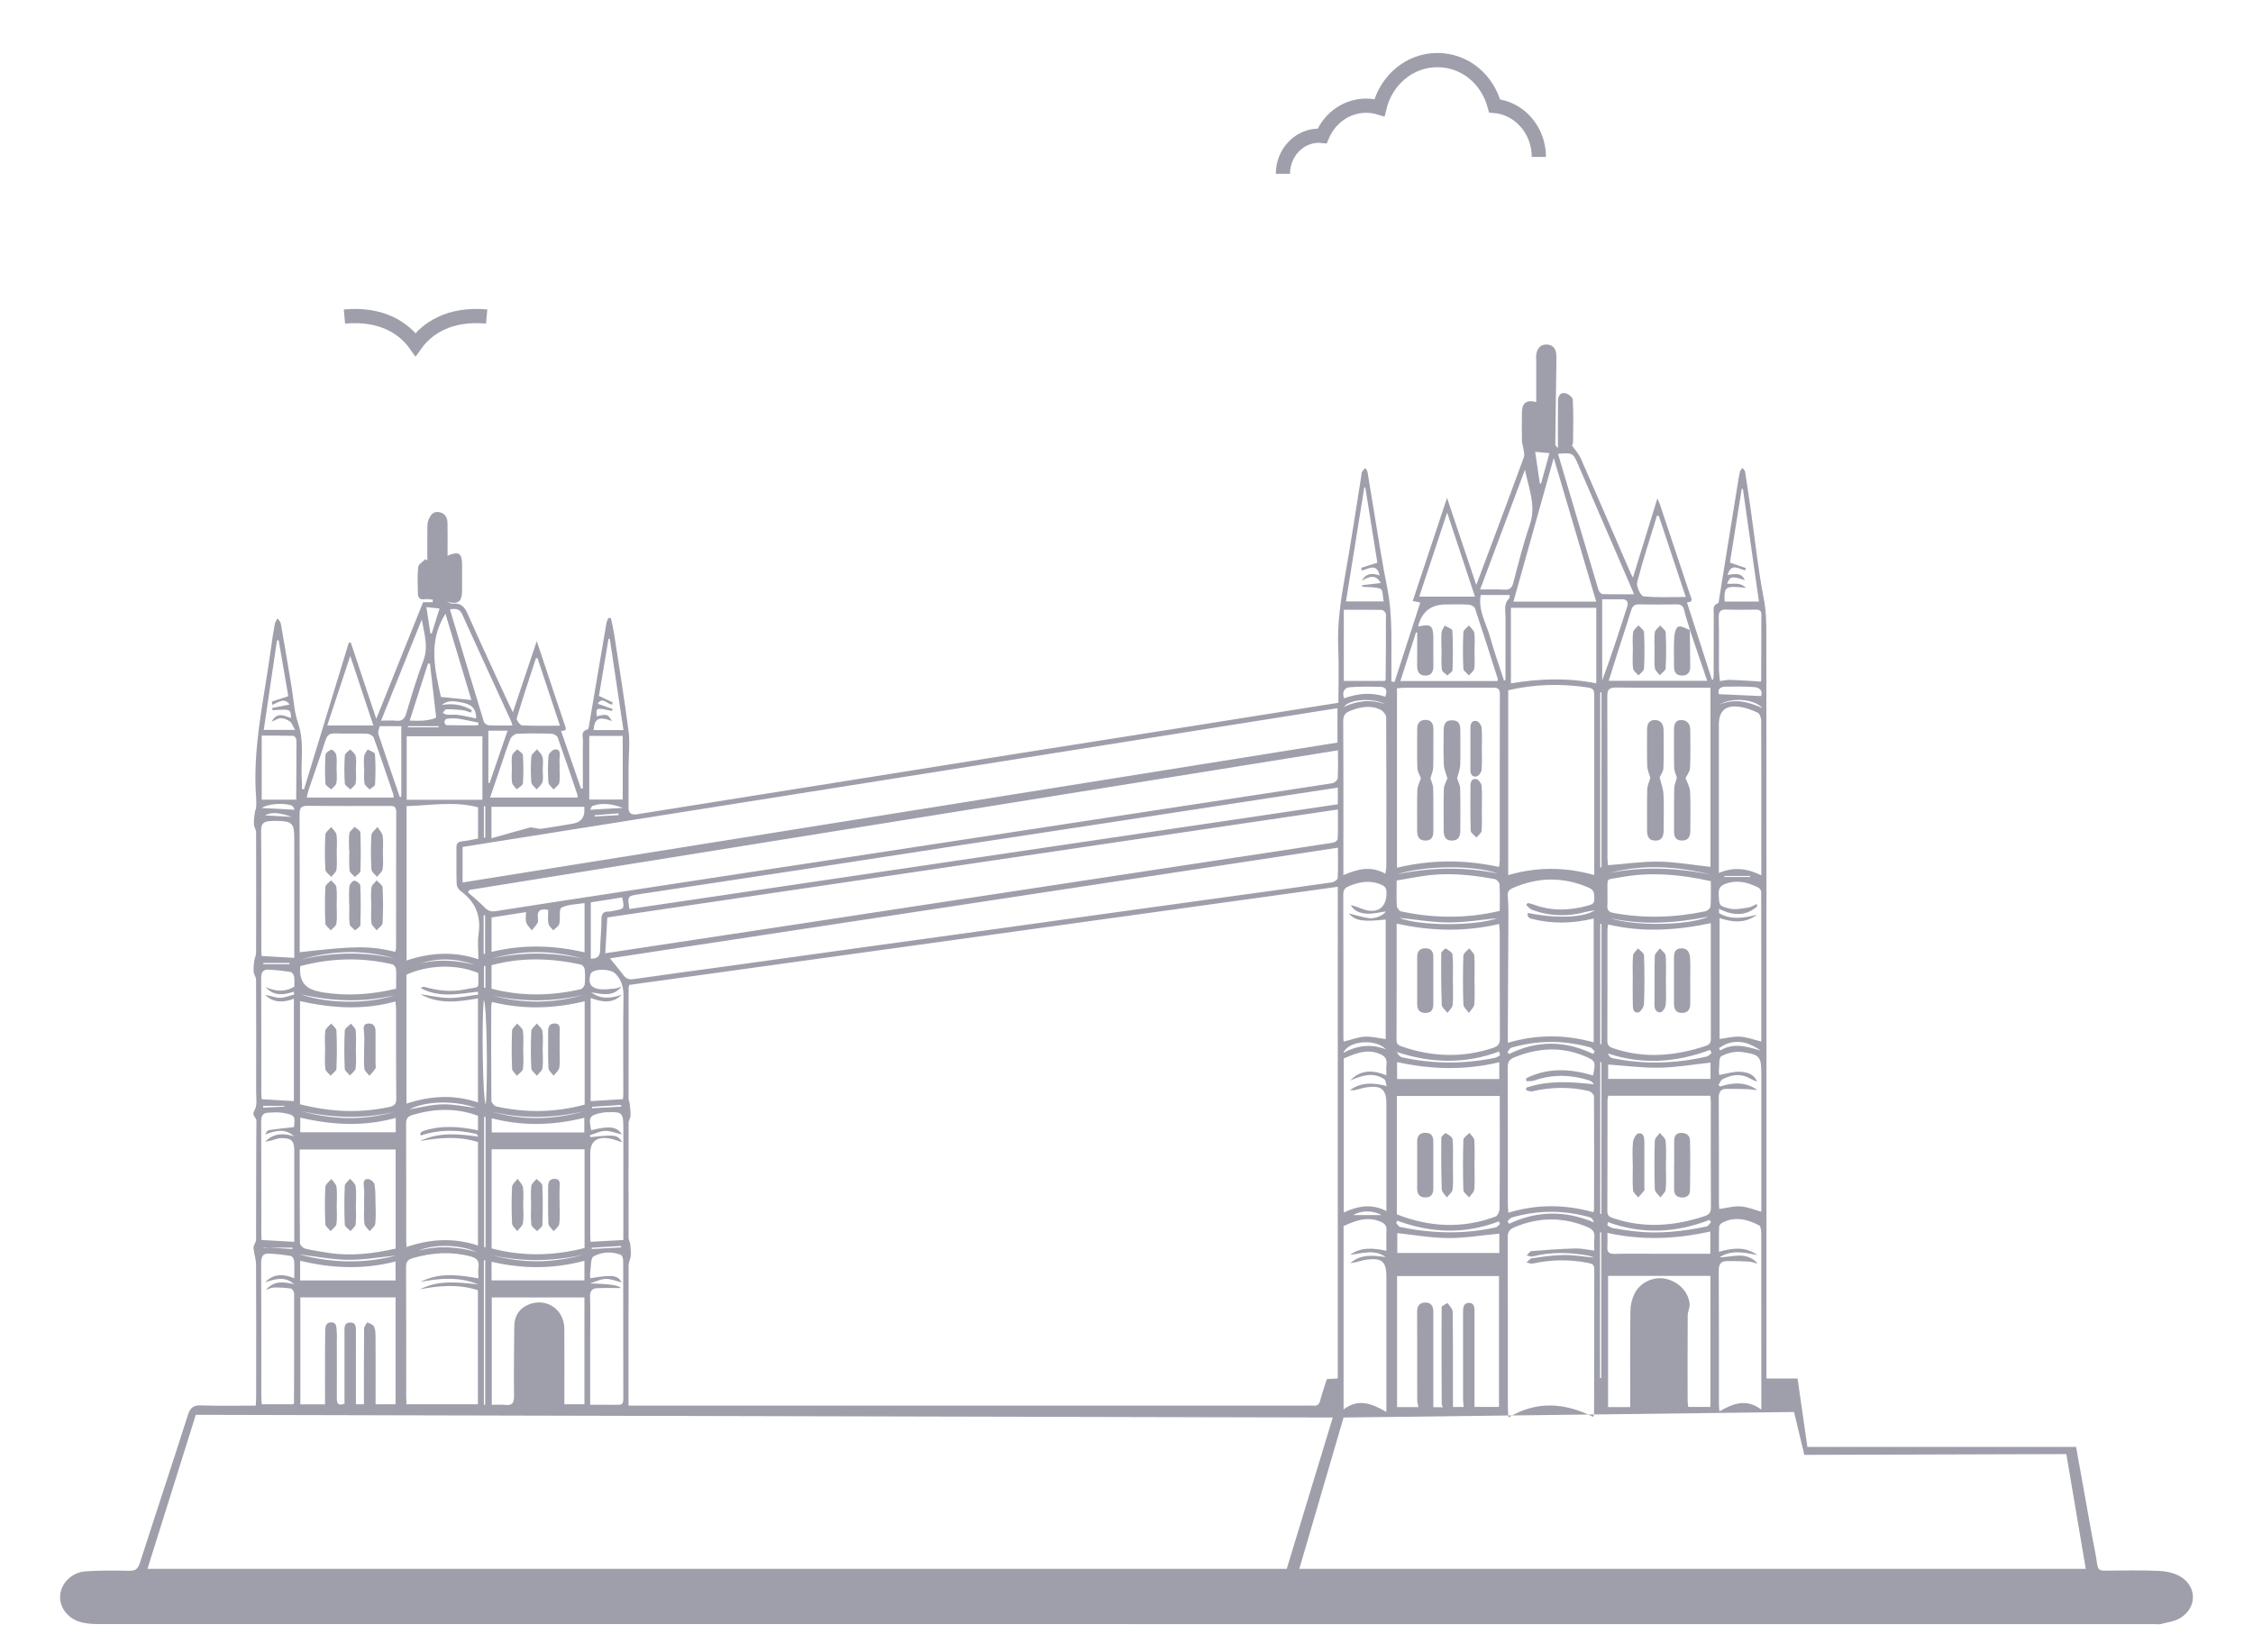<svg width="75" height="55" viewBox="0 0 75 55" fill="none" xmlns="http://www.w3.org/2000/svg">
<mask id="mask0_674_132" style="mask-type:alpha" maskUnits="userSpaceOnUse" x="0" y="0" width="75" height="55">
<rect width="75" height="55" fill="#D9D9D9"/>
</mask>
<g mask="url(#mask0_674_132)">
<path d="M72.577 52.475C72.371 52.354 72.103 52.3 71.86 52.289C71.261 52.264 70.661 52.278 70.062 52.282C69.914 52.283 69.837 52.25 69.814 52.08C69.769 51.737 69.692 51.398 69.63 51.058C69.459 50.103 69.289 49.149 69.111 48.164H60.166C60.056 47.392 59.95 46.65 59.839 45.886H58.804V45.509C58.804 37.385 58.805 29.261 58.8 21.137C58.8 20.737 58.795 20.343 58.716 19.937C58.525 18.96 58.422 17.967 58.282 16.98C58.221 16.553 58.16 16.128 58.092 15.702C58.085 15.656 58.034 15.618 58.004 15.576C57.974 15.618 57.928 15.657 57.919 15.704C57.88 15.885 57.854 16.069 57.823 16.253C57.628 17.467 57.432 18.683 57.235 19.898C57.225 19.964 57.219 20.072 57.185 20.084C56.999 20.148 57.05 20.297 57.049 20.422C57.046 21.099 57.048 21.776 57.047 22.453C57.047 22.509 57.035 22.566 57.028 22.622C57.014 22.622 57 22.621 56.986 22.619C56.711 21.771 56.438 20.922 56.157 20.051C56.398 20.039 56.296 19.904 56.26 19.797C55.928 18.797 55.594 17.796 55.259 16.797C55.24 16.74 55.212 16.686 55.171 16.594C54.894 17.492 54.631 18.342 54.359 19.227C54.322 19.157 54.301 19.122 54.285 19.085C53.731 17.808 53.181 16.529 52.62 15.253C52.557 15.109 52.44 14.988 52.327 14.826C52.329 14.826 52.365 14.776 52.365 14.724C52.37 14.251 52.38 13.777 52.357 13.303C52.353 13.225 52.206 13.11 52.108 13.089C51.94 13.052 51.866 13.191 51.864 13.34C51.858 13.864 51.862 14.388 51.862 14.911C51.844 14.89 51.773 14.842 51.775 14.794C51.781 13.924 51.797 13.053 51.809 12.184C51.811 12.057 51.813 11.93 51.807 11.803C51.797 11.607 51.689 11.479 51.497 11.468C51.286 11.456 51.176 11.593 51.142 11.79C51.13 11.864 51.14 11.942 51.14 12.018C51.139 12.471 51.14 12.924 51.14 13.384C50.822 13.297 50.668 13.411 50.663 13.717C50.658 14.039 50.659 14.36 50.664 14.681C50.666 14.763 50.7 14.844 50.71 14.926C50.722 15.023 50.758 15.131 50.729 15.215C50.393 16.142 50.046 17.065 49.701 17.989C49.523 18.468 49.342 18.945 49.144 19.471C48.813 18.489 48.502 17.561 48.17 16.572C47.776 17.755 47.404 18.874 47.028 20.006C47.122 20.026 47.193 20.04 47.28 20.058C46.99 20.95 46.706 21.826 46.422 22.703C46.387 22.696 46.353 22.689 46.318 22.681C46.318 22.585 46.319 22.488 46.318 22.392C46.307 21.445 46.369 20.496 46.177 19.554C46.008 18.729 45.886 17.894 45.745 17.063C45.669 16.613 45.6 16.162 45.523 15.712C45.515 15.664 45.474 15.621 45.449 15.575C45.412 15.621 45.364 15.662 45.339 15.713C45.318 15.757 45.322 15.812 45.313 15.863C45.134 16.971 44.97 18.082 44.772 19.187C44.629 19.982 44.512 20.773 44.549 21.586C44.575 22.176 44.554 22.769 44.554 23.393C42.935 23.651 41.338 23.906 39.742 24.159C37.778 24.47 35.813 24.778 33.85 25.088C32.069 25.371 30.289 25.656 28.509 25.94C26.953 26.187 25.398 26.436 23.843 26.684C22.969 26.823 22.096 26.961 21.223 27.102C21.044 27.13 20.922 27.098 20.923 26.88C20.926 26.424 20.923 25.968 20.925 25.512C20.926 25.123 20.974 24.729 20.925 24.347C20.785 23.258 20.607 22.176 20.441 21.09C20.414 20.916 20.372 20.745 20.336 20.572C20.308 20.572 20.281 20.571 20.252 20.571C20.231 20.625 20.2 20.677 20.189 20.733C20.002 21.828 19.817 22.925 19.629 24.022C19.614 24.113 19.604 24.269 19.561 24.279C19.317 24.343 19.412 24.528 19.407 24.665C19.396 25.054 19.403 25.444 19.403 25.833V26.244C19.383 26.246 19.362 26.248 19.341 26.25C19.122 25.618 18.903 24.984 18.676 24.325C18.893 24.344 18.835 24.234 18.797 24.12C18.556 23.41 18.322 22.698 18.084 21.987C18.02 21.794 17.956 21.602 17.868 21.34C17.591 22.163 17.34 22.914 17.073 23.711C17.002 23.563 16.952 23.467 16.907 23.367C16.456 22.386 15.997 21.408 15.562 20.42C15.458 20.184 15.334 20.07 15.078 20.095C15.01 20.102 14.938 20.052 14.868 20.028C15.247 20.13 15.38 20.045 15.382 19.656C15.382 19.369 15.383 19.08 15.382 18.793C15.38 18.413 15.273 18.342 14.899 18.497V18.213C14.899 17.942 14.904 17.67 14.896 17.4C14.89 17.224 14.812 17.087 14.626 17.048C14.424 17.006 14.332 17.145 14.267 17.298C14.232 17.379 14.228 17.477 14.227 17.569C14.223 17.931 14.225 18.294 14.225 18.656C14.203 18.641 14.179 18.626 14.157 18.611C14.075 18.699 13.931 18.78 13.921 18.877C13.889 19.169 13.906 19.468 13.912 19.765C13.915 19.912 13.995 19.97 14.147 19.946C14.232 19.933 14.322 19.954 14.409 19.961C14.407 19.989 14.404 20.017 14.402 20.046H14.084C13.563 21.343 13.055 22.609 12.526 23.927C12.229 23.04 11.954 22.216 11.678 21.392C11.656 21.392 11.633 21.393 11.611 21.393C11.114 23.021 10.617 24.649 10.12 26.277C10.097 26.271 10.072 26.265 10.049 26.259C10.049 26.175 10.055 26.091 10.048 26.007C10 25.364 10.145 24.714 9.922 24.071C9.791 23.694 9.775 23.277 9.708 22.877C9.588 22.169 9.473 21.461 9.348 20.753C9.337 20.692 9.274 20.64 9.235 20.583C9.205 20.645 9.16 20.703 9.149 20.768C9.098 21.05 9.052 21.334 9.015 21.618C8.794 23.265 8.396 24.895 8.528 26.575C8.535 26.676 8.533 26.777 8.525 26.878C8.521 26.933 8.491 26.987 8.484 27.043C8.468 27.172 8.446 27.303 8.452 27.432C8.455 27.523 8.524 27.611 8.525 27.702C8.529 29.039 8.529 30.376 8.525 31.713C8.525 31.807 8.473 31.9 8.461 31.995C8.446 32.113 8.433 32.233 8.445 32.35C8.453 32.439 8.524 32.523 8.524 32.61C8.53 33.845 8.53 35.081 8.526 36.317C8.526 36.535 8.572 36.794 8.472 36.957C8.359 37.142 8.537 37.185 8.536 37.306C8.523 38.626 8.53 39.946 8.524 41.266C8.523 41.356 8.435 41.447 8.44 41.535C8.452 41.723 8.523 41.911 8.524 42.099C8.531 43.564 8.528 45.027 8.527 46.492C8.527 46.581 8.52 46.672 8.514 46.788C7.894 46.788 7.297 46.804 6.7 46.781C6.444 46.771 6.335 46.851 6.257 47.095C5.731 48.741 5.185 50.381 4.656 52.025C4.593 52.222 4.509 52.29 4.304 52.286C3.815 52.277 3.324 52.271 2.836 52.306C2.379 52.341 2.021 52.719 2.001 53.12C1.98 53.534 2.286 53.908 2.749 54.011C2.911 54.047 3.083 54.06 3.251 54.06C26.077 54.062 48.904 54.062 71.73 54.062C71.798 54.062 71.869 54.077 71.933 54.059C72.149 54.001 72.388 53.973 72.576 53.86C73.139 53.522 73.143 52.807 72.577 52.475ZM57.215 42.313C57.213 42.106 57.264 41.982 57.478 41.978C57.726 41.974 57.974 41.98 58.221 41.994C58.309 41.998 58.395 42.036 58.505 42.065C58.386 41.898 58.172 41.792 57.886 41.794C57.67 41.797 57.453 41.85 57.236 41.855C57.64 41.593 58.069 41.694 58.5 41.776C58.106 41.49 57.684 41.537 57.222 41.668C57.222 41.373 57.217 41.099 57.229 40.825C57.231 40.778 57.298 40.717 57.35 40.692C57.77 40.482 58.173 40.59 58.559 40.788C58.613 40.816 58.63 40.959 58.63 41.048C58.634 42.697 58.633 44.347 58.633 45.996V46.922C58.135 46.543 57.697 46.717 57.237 46.98C57.231 46.885 57.221 46.807 57.221 46.728C57.219 45.257 57.225 43.785 57.215 42.313ZM57.944 40.157C57.715 40.143 57.481 40.21 57.233 40.243C57.229 40.185 57.221 40.113 57.221 40.039C57.219 38.88 57.225 37.721 57.215 36.562C57.213 36.364 57.266 36.248 57.468 36.245C57.724 36.241 57.98 36.247 58.236 36.258C58.321 36.262 58.405 36.294 58.495 36.279C58.109 36.008 57.693 36.024 57.262 36.167C57.244 36.15 57.226 36.133 57.207 36.116C57.25 36.052 57.278 35.959 57.339 35.927C57.636 35.772 57.943 35.72 58.255 35.9C58.325 35.94 58.402 35.967 58.491 36.008C58.421 35.815 58.248 35.689 57.922 35.675C57.696 35.666 57.466 35.742 57.232 35.782C57.228 35.737 57.215 35.678 57.221 35.621C57.24 35.46 57.214 35.205 57.298 35.16C57.495 35.055 57.753 34.987 57.971 35.017C58.601 35.104 58.633 35.167 58.633 35.797V40.334C58.391 40.268 58.17 40.172 57.944 40.157ZM57.463 29.411C57.847 29.278 58.194 29.377 58.534 29.543C58.58 29.565 58.628 29.641 58.628 29.691C58.633 31.348 58.632 33.005 58.632 34.67C58.386 34.61 58.162 34.523 57.933 34.507C57.712 34.493 57.487 34.554 57.243 34.585V30.559C57.675 30.705 58.096 30.744 58.489 30.449C58.049 30.56 57.617 30.63 57.225 30.394C57.225 30.346 57.227 30.3 57.228 30.252C57.69 30.485 58.12 30.506 58.498 30.166C58.492 30.141 58.487 30.117 58.481 30.093C58.386 30.134 58.293 30.197 58.194 30.211C57.992 30.24 57.777 30.288 57.586 30.246C57.211 30.161 57.23 30.137 57.214 29.749C57.207 29.549 57.287 29.471 57.463 29.411ZM57.4 29.192V29.159H58.26C58.261 29.17 58.262 29.181 58.264 29.192H57.4ZM58.617 34.973C58.163 34.84 57.717 34.693 57.259 34.969C57.248 34.942 57.236 34.915 57.225 34.886C57.312 34.839 57.393 34.777 57.485 34.744C57.906 34.594 58.274 34.731 58.617 34.973ZM57.219 29.058V24.125C57.219 23.671 57.433 23.466 57.893 23.526C58.106 23.553 58.319 23.631 58.514 23.724C58.58 23.754 58.628 23.896 58.628 23.989C58.635 25.51 58.633 27.031 58.633 28.553V29.138C58.158 28.901 57.71 28.849 57.219 29.058ZM57.241 23.452C57.627 23.212 58.396 23.256 58.67 23.571C58.165 23.336 57.711 23.254 57.241 23.452ZM58.122 19.568C57.919 19.359 57.69 19.459 57.492 19.427C57.595 19.179 57.642 19.171 58.088 19.312C57.976 19.105 57.882 19.073 57.509 19.139C57.631 18.715 57.888 18.946 58.097 18.988C58.103 18.961 58.109 18.935 58.114 18.908C57.951 18.852 57.788 18.796 57.587 18.726C57.712 17.946 57.847 17.109 57.98 16.273C57.992 16.273 58.006 16.272 58.019 16.271C58.195 17.516 58.372 18.76 58.553 20.024H57.411C57.391 19.519 57.432 19.49 58.122 19.568ZM57.491 20.29C57.81 20.304 58.13 20.296 58.449 20.293C58.572 20.292 58.635 20.329 58.634 20.466C58.629 21.192 58.63 21.917 58.628 22.643C58.628 22.665 58.614 22.688 58.613 22.688C58.272 22.667 57.94 22.641 57.608 22.63C57.491 22.626 57.373 22.656 57.254 22.671C57.243 22.531 57.222 22.391 57.221 22.252C57.218 21.686 57.23 21.122 57.215 20.556C57.209 20.338 57.287 20.281 57.491 20.29ZM57.431 22.857C57.756 22.85 58.082 22.847 58.405 22.872C58.567 22.886 58.69 22.987 58.625 23.17C58.174 23.15 57.723 23.129 57.222 23.107C57.175 22.981 57.23 22.861 57.431 22.857ZM56.245 43.385C56.189 42.968 55.854 42.647 55.423 42.562C55.048 42.489 54.608 42.681 54.419 43.047C54.33 43.218 54.278 43.43 54.275 43.625C54.261 44.597 54.268 45.57 54.268 46.544V46.838H53.531V42.47H56.938V46.831H56.2C56.193 46.764 56.179 46.698 56.179 46.633C56.178 45.685 56.176 44.738 56.182 43.79C56.183 43.654 56.262 43.515 56.245 43.385ZM53.509 41.039C54.669 41.297 55.794 41.245 56.934 40.994V41.734H55.193C54.711 41.734 54.23 41.725 53.75 41.738C53.557 41.743 53.492 41.674 53.507 41.489C53.518 41.356 53.509 41.222 53.509 41.039ZM56.811 40.826C56.026 40.99 55.234 41.078 54.432 40.989C54.181 40.962 53.931 40.922 53.684 40.879C53.621 40.867 53.565 40.819 53.506 40.787C53.513 40.752 53.52 40.717 53.527 40.681C54.667 41.097 55.792 41.038 56.906 40.608C56.924 40.633 56.942 40.656 56.959 40.679C56.91 40.73 56.869 40.813 56.811 40.826ZM56.951 30.73V32.085C56.951 32.906 56.95 33.725 56.953 34.546C56.953 34.671 56.946 34.761 56.796 34.811C55.779 35.149 54.759 35.246 53.723 34.9C53.589 34.855 53.506 34.811 53.507 34.646C53.513 33.412 53.51 32.178 53.511 30.944C53.511 30.902 53.521 30.861 53.532 30.773C54.683 31.044 55.807 30.97 56.951 30.73ZM53.603 30.566C54.698 30.801 55.789 30.731 56.877 30.511C56.231 30.806 54.461 30.841 53.603 30.566ZM53.512 36.615C53.512 36.575 53.526 36.535 53.536 36.475H56.936C56.941 36.55 56.95 36.615 56.951 36.68C56.951 37.847 56.947 39.014 56.955 40.182C56.957 40.355 56.904 40.429 56.739 40.483C55.735 40.815 54.73 40.892 53.712 40.552C53.594 40.514 53.506 40.478 53.507 40.32C53.513 39.085 53.511 37.85 53.512 36.615ZM53.533 35.913V35.435C54.108 35.474 54.675 35.551 55.24 35.541C55.798 35.531 56.355 35.434 56.941 35.371V35.913H53.533ZM56.816 35.169C55.77 35.406 54.718 35.443 53.665 35.219C53.608 35.207 53.562 35.15 53.525 35.067C54.679 35.452 55.806 35.366 56.926 34.948C56.943 34.982 56.959 35.015 56.975 35.05C56.923 35.09 56.875 35.155 56.816 35.169ZM56.943 30.168C56.939 30.228 56.844 30.318 56.777 30.332C55.762 30.544 54.743 30.581 53.718 30.39C53.576 30.364 53.494 30.307 53.507 30.143C53.519 29.992 53.507 29.84 53.51 29.687C53.52 29.189 53.438 29.297 53.935 29.204C54.936 29.016 55.929 29.105 56.951 29.331C56.951 29.613 56.96 29.891 56.943 30.168ZM53.576 29.058C54.698 28.762 55.816 28.833 56.934 29.109C55.816 28.885 54.697 28.835 53.576 29.058ZM56.94 28.855C56.369 28.794 55.802 28.691 55.235 28.681C54.676 28.672 54.116 28.755 53.527 28.8C53.522 28.724 53.51 28.635 53.51 28.546C53.509 26.759 53.513 24.974 53.505 23.188C53.504 22.963 53.558 22.882 53.8 22.885C54.761 22.899 55.723 22.892 56.686 22.893H56.94V28.855ZM56.26 20.973L56.253 20.965C56.443 21.521 56.632 22.076 56.831 22.662H53.552C53.671 22.29 53.783 21.929 53.898 21.569C54.032 21.152 54.171 20.737 54.3 20.317C54.343 20.176 54.408 20.113 54.566 20.117C54.979 20.127 55.392 20.124 55.804 20.118C55.94 20.116 56.023 20.148 56.06 20.295C56.115 20.524 56.192 20.748 56.26 20.973ZM53.335 22.652V19.947C53.548 19.947 53.766 19.95 53.984 19.947C54.152 19.944 54.218 20.032 54.17 20.183C53.907 21.008 53.638 21.831 53.335 22.652ZM54.499 19.385C54.691 18.638 54.933 17.905 55.158 17.167C55.178 17.169 55.2 17.171 55.22 17.173C55.515 18.057 55.808 18.942 56.117 19.871C55.627 19.871 55.165 19.898 54.712 19.849C54.62 19.839 54.464 19.52 54.499 19.385ZM52.537 15.471C53.104 16.786 53.672 18.1 54.24 19.414C54.286 19.521 54.331 19.628 54.396 19.782C54.02 19.782 53.68 19.787 53.342 19.775C53.294 19.773 53.227 19.687 53.209 19.628C52.759 18.128 52.316 16.627 51.864 15.105C52.355 15.065 52.367 15.075 52.537 15.471ZM53.271 40.409V35.355H53.31V40.409H53.271ZM53.305 41.022V45.873C53.291 45.87 53.277 45.866 53.263 45.863V41.022H53.305ZM53.271 34.755V30.753C53.284 30.752 53.298 30.751 53.312 30.75V34.755H53.271ZM53.27 28.869V23.045H53.312V28.869H53.27ZM50.808 35.989C50.894 35.983 50.985 35.997 51.063 35.97C51.667 35.758 52.27 35.767 52.875 35.954C52.944 35.975 53.007 36.014 53.065 36.093C52.299 36.008 51.547 35.958 50.811 36.203C50.806 36.231 50.801 36.258 50.796 36.287C50.867 36.302 50.943 36.343 51.007 36.327C51.633 36.182 52.26 36.17 52.885 36.316C52.957 36.333 53.062 36.431 53.062 36.492C53.07 37.751 53.066 39.011 53.063 40.271C53.063 40.286 53.052 40.303 53.035 40.349C52.108 40.092 51.171 40.074 50.21 40.368C50.203 40.255 50.195 40.175 50.195 40.094C50.194 38.572 50.197 37.051 50.19 35.528C50.189 35.347 50.245 35.263 50.413 35.195C51.18 34.884 51.944 34.829 52.724 35.145C53.107 35.301 53.132 35.329 53.03 35.798C52.275 35.573 51.524 35.53 50.803 35.895C50.805 35.926 50.806 35.958 50.808 35.989ZM50.117 20.558C50.114 21.242 50.116 21.927 50.116 22.61C50.116 22.619 50.113 22.628 50.112 22.636C50.097 22.641 50.082 22.646 50.067 22.651C49.912 22.174 49.74 21.7 49.607 21.217C49.48 20.756 49.199 20.327 49.292 19.806H50.256C50.251 19.844 50.261 19.895 50.241 19.915C50.047 20.102 50.118 20.337 50.117 20.558ZM49.926 36.482V37.283C49.926 38.264 49.93 39.245 49.92 40.226C49.919 40.32 49.856 40.47 49.785 40.496C48.687 40.904 47.593 40.851 46.501 40.423V36.482H49.926ZM46.507 35.917V35.353C47.641 35.604 48.767 35.632 49.91 35.358V35.917H46.507ZM49.758 35.214C48.728 35.422 47.699 35.419 46.673 35.195C46.602 35.179 46.543 35.109 46.501 35.019C47.642 35.395 48.77 35.425 49.906 35.001C49.915 35.044 49.924 35.086 49.932 35.129C49.874 35.158 49.819 35.202 49.758 35.214ZM52.886 22.889C53.085 22.919 53.071 23.047 53.071 23.184V29.127C52.1 28.855 51.161 28.852 50.207 29.13V22.976C51.097 22.769 51.987 22.748 52.886 22.889ZM53.061 40.688C52.105 40.29 51.168 40.294 50.234 40.737C50.217 40.708 50.199 40.677 50.183 40.648C50.234 40.605 50.278 40.541 50.336 40.524C51.199 40.278 52.064 40.273 52.927 40.521C52.984 40.537 53.028 40.599 53.061 40.688ZM53.036 35.083C52.101 34.631 51.167 34.624 50.233 35.086C50.217 35.062 50.199 35.038 50.183 35.013C50.228 34.965 50.265 34.887 50.319 34.872C51.189 34.622 52.062 34.621 52.933 34.863C52.991 34.879 53.034 34.951 53.084 34.997C53.068 35.025 53.052 35.054 53.036 35.083ZM50.982 30.583C51.665 30.761 52.348 30.744 53.052 30.576V34.695C52.105 34.435 51.167 34.425 50.194 34.712V34.402C50.201 33.084 50.208 31.766 50.213 30.449C50.215 30.239 50.209 30.027 50.191 29.818C50.18 29.676 50.236 29.614 50.363 29.558C51.205 29.192 52.038 29.18 52.887 29.547C53.099 29.639 53.062 29.774 53.072 29.927C53.083 30.09 52.973 30.113 52.854 30.146C52.246 30.316 51.642 30.331 51.042 30.106C50.982 30.083 50.917 30.073 50.855 30.058C50.839 30.081 50.822 30.104 50.806 30.127C50.872 30.181 50.93 30.259 51.006 30.287C51.593 30.503 52.19 30.519 52.794 30.354C52.872 30.332 52.953 30.324 53.093 30.3C52.709 30.552 51.794 30.579 50.861 30.389C50.834 30.491 50.875 30.555 50.982 30.583ZM50.297 22.747V20.232H53.138V22.747C52.196 22.556 51.254 22.587 50.297 22.747ZM51.722 15.243C52.204 16.876 52.667 18.44 53.136 20.026H50.381C50.823 18.446 51.263 16.878 51.722 15.243ZM51.58 15.084C51.483 15.434 51.393 15.763 51.301 16.092C51.287 16.094 51.274 16.097 51.26 16.1C51.209 15.756 51.159 15.412 51.104 15.038C51.271 15.054 51.416 15.067 51.58 15.084ZM50.764 15.634C50.884 16.245 51.148 16.827 50.924 17.473C50.707 18.103 50.546 18.752 50.377 19.396C50.329 19.58 50.248 19.639 50.065 19.628C49.815 19.612 49.565 19.623 49.272 19.623C49.78 18.267 50.271 16.95 50.764 15.634ZM47.245 19.86C47.551 18.939 47.849 18.04 48.174 17.062C48.494 18.031 48.793 18.933 49.1 19.86H47.245ZM47.137 21.05C47.15 21.052 47.163 21.055 47.177 21.056C47.177 21.423 47.179 21.79 47.175 22.156C47.173 22.355 47.242 22.495 47.461 22.488C47.67 22.482 47.718 22.338 47.716 22.155C47.711 21.86 47.715 21.563 47.715 21.268C47.715 20.822 47.635 20.757 47.218 20.854C47.216 20.847 47.21 20.839 47.211 20.833C47.336 20.358 47.643 20.12 48.132 20.12C48.385 20.12 48.638 20.111 48.89 20.126C48.964 20.13 49.079 20.186 49.099 20.244C49.361 21.027 49.61 21.814 49.86 22.601C49.865 22.616 49.855 22.634 49.848 22.67H46.617C46.795 22.115 46.966 21.583 47.137 21.05ZM46.504 22.912C46.58 22.905 46.66 22.893 46.74 22.893C47.718 22.892 48.697 22.894 49.676 22.89C49.827 22.89 49.93 22.896 49.929 23.099C49.923 24.951 49.926 26.804 49.925 28.657C49.925 28.706 49.914 28.755 49.901 28.858C48.754 28.608 47.633 28.613 46.504 28.884V22.912ZM49.849 29.075C48.734 28.844 47.626 28.872 46.518 29.099C47.445 28.805 49.089 28.793 49.849 29.075ZM46.493 29.309C46.78 29.26 47.066 29.207 47.353 29.162C48.163 29.037 48.966 29.114 49.765 29.264C49.828 29.276 49.914 29.378 49.918 29.442C49.935 29.728 49.925 30.015 49.925 30.32C48.81 30.585 47.724 30.568 46.641 30.338C46.581 30.325 46.503 30.223 46.499 30.157C46.483 29.888 46.493 29.617 46.493 29.309ZM49.854 30.563C49.084 30.834 47.249 30.825 46.572 30.551C47.103 30.604 47.663 30.703 48.223 30.706C48.772 30.708 49.322 30.613 49.854 30.563ZM46.493 30.744C47.634 30.995 48.754 31.026 49.903 30.757C49.912 30.861 49.925 30.941 49.925 31.019C49.927 32.202 49.923 33.386 49.93 34.569C49.931 34.752 49.873 34.824 49.696 34.883C48.68 35.219 47.676 35.181 46.672 34.837C46.556 34.798 46.489 34.761 46.489 34.617C46.495 33.342 46.493 32.065 46.493 30.744ZM46.514 40.632C47.637 41.05 48.764 41.09 49.893 40.656C49.907 40.684 49.92 40.712 49.933 40.74C49.886 40.78 49.846 40.844 49.793 40.855C48.733 41.093 47.674 41.061 46.615 40.844C46.562 40.833 46.522 40.757 46.476 40.71C46.489 40.684 46.502 40.658 46.514 40.632ZM48.892 43.369C48.721 43.372 48.702 43.528 48.703 43.673C48.704 44.646 48.703 45.618 48.704 46.591C48.704 46.666 48.717 46.742 48.726 46.833H48.367C48.367 45.774 48.371 44.718 48.359 43.663C48.358 43.566 48.248 43.468 48.189 43.372C48.12 43.419 47.991 43.466 47.991 43.514C47.982 44.587 47.988 45.662 47.993 46.736C47.993 46.766 48.014 46.797 48.03 46.841H47.714C47.714 45.779 47.713 44.725 47.714 43.67C47.715 43.48 47.643 43.353 47.44 43.358C47.252 43.361 47.175 43.478 47.175 43.659C47.175 44.64 47.175 45.621 47.178 46.602C47.178 46.677 47.202 46.751 47.216 46.837H46.507V42.477H49.9V46.832H49.085V45.565C49.085 44.938 49.084 44.312 49.085 43.687C49.085 43.538 49.089 43.365 48.892 43.369H48.892ZM46.514 41.708V41.047C47.068 41.105 47.632 41.206 48.197 41.211C48.757 41.215 49.317 41.119 49.911 41.064V41.708H46.514ZM46.151 35.796C45.697 35.607 45.293 35.605 44.95 35.965C45.326 35.807 45.703 35.669 46.084 35.925C46.128 35.955 46.13 36.046 46.166 36.152C45.71 36.035 45.311 36.019 44.937 36.287C44.992 36.287 45.05 36.296 45.105 36.286C45.236 36.258 45.364 36.212 45.497 36.192C45.988 36.122 46.151 36.262 46.151 36.742V40.31C45.644 40.055 45.192 40.147 44.732 40.361V35.23C45.105 35.081 45.463 34.907 45.892 35.067C46.093 35.143 46.182 35.236 46.154 35.448C46.141 35.546 46.151 35.648 46.151 35.796ZM46.151 41.634C45.717 41.544 45.312 41.502 44.942 41.769C45.342 41.727 45.749 41.567 46.128 41.845C45.713 41.788 45.3 41.735 44.947 42.05C45.008 42.039 45.067 42.028 45.127 42.015C45.259 41.986 45.387 41.942 45.52 41.926C45.999 41.868 46.151 42.005 46.151 42.477V47.001C45.673 46.721 45.221 46.538 44.726 46.916V40.811C45.132 40.628 45.521 40.479 45.956 40.666C46.092 40.725 46.16 40.789 46.154 40.942C46.144 41.16 46.151 41.379 46.151 41.634ZM44.72 35.046C44.885 34.63 45.813 34.57 46.135 34.93C45.657 34.742 45.194 34.791 44.72 35.046ZM45.041 40.445C45.34 40.28 45.698 40.289 45.989 40.445H45.041ZM45.359 30.259C45.23 30.211 45.103 30.157 44.964 30.128C45.081 30.334 45.29 30.402 45.495 30.413C45.703 30.426 45.915 30.367 46.129 30.339C46.073 30.464 45.763 30.597 45.563 30.563C45.353 30.528 45.148 30.467 44.898 30.406C45.125 30.656 45.371 30.69 46.128 30.608V34.589C45.885 34.557 45.653 34.494 45.426 34.508C45.197 34.523 44.972 34.612 44.729 34.672C44.726 34.627 44.72 34.581 44.72 34.534C44.72 32.953 44.723 31.37 44.716 29.789C44.715 29.628 44.762 29.556 44.91 29.495C45.258 29.353 45.599 29.289 45.963 29.439C46.088 29.491 46.15 29.546 46.155 29.691C46.17 30.21 45.856 30.44 45.359 30.259ZM45.416 16.223C45.427 16.224 45.439 16.225 45.45 16.226C45.586 17.073 45.722 17.921 45.851 18.731C45.65 18.795 45.484 18.848 45.319 18.9C45.319 18.931 45.322 18.96 45.323 18.99C45.537 18.96 45.822 18.707 45.928 19.156C45.675 19.068 45.475 19.077 45.336 19.33C45.571 19.193 45.794 19.099 45.966 19.407C45.744 19.433 45.541 19.457 45.339 19.481C45.342 19.497 45.346 19.514 45.349 19.531C45.556 19.548 45.775 19.531 45.962 19.602C46.034 19.63 46.028 19.86 46.062 20.02H44.806C45.011 18.747 45.213 17.486 45.416 16.223ZM44.734 20.298C45.166 20.298 45.584 20.293 46.002 20.304C46.05 20.305 46.135 20.393 46.136 20.442C46.14 21.168 46.133 21.894 46.127 22.621C46.127 22.635 46.11 22.648 46.097 22.666H44.734V20.298ZM44.937 22.875C45.275 22.85 45.616 22.854 45.957 22.863C46.151 22.868 46.189 22.993 46.113 23.192C45.654 23.035 45.195 23.079 44.74 23.247C44.673 23.031 44.749 22.89 44.937 22.875ZM46.124 23.446C45.649 23.267 45.191 23.321 44.737 23.529C44.919 23.267 45.726 23.22 46.124 23.446ZM44.966 23.653C45.302 23.529 45.635 23.462 45.966 23.63C46.049 23.672 46.143 23.795 46.144 23.881C46.154 25.537 46.152 27.195 46.15 28.851C46.15 28.915 46.132 28.978 46.116 29.082C45.626 28.807 45.186 28.932 44.72 29.13V28.858C44.72 27.243 44.725 25.628 44.714 24.013C44.713 23.806 44.782 23.723 44.966 23.653ZM44.531 25.911C44.527 25.969 44.425 26.059 44.358 26.07C42.786 26.315 41.212 26.551 39.638 26.792C38.023 27.038 36.408 27.286 34.793 27.533C33.311 27.76 31.829 27.985 30.347 28.212C28.732 28.457 27.118 28.704 25.502 28.95C23.895 29.196 22.288 29.441 20.682 29.686C19.292 29.898 17.901 30.109 16.512 30.328C16.353 30.354 16.246 30.325 16.133 30.207C15.959 30.026 15.763 29.868 15.575 29.701C15.595 29.674 15.615 29.648 15.634 29.621C25.259 28.075 34.883 26.528 44.539 24.976C44.539 25.307 44.549 25.61 44.531 25.911ZM20.926 42.107C20.927 42.008 20.989 41.909 20.997 41.808C21.006 41.684 20.997 41.556 20.983 41.431C20.975 41.354 20.926 41.278 20.926 41.201C20.922 39.924 20.922 38.646 20.926 37.367C20.926 37.292 20.988 37.218 20.99 37.142C20.994 37.008 20.977 36.873 20.962 36.739C20.956 36.682 20.925 36.627 20.925 36.57C20.923 35.343 20.925 34.116 20.926 32.889C20.926 32.865 20.935 32.84 20.946 32.785C28.796 31.698 36.654 30.61 44.533 29.518V45.885C44.422 45.891 44.306 45.898 44.17 45.906C44.097 46.136 44.013 46.372 43.949 46.613C43.916 46.741 43.861 46.805 43.725 46.789C43.666 46.782 43.606 46.788 43.548 46.788H20.923V46.474C20.923 45.018 20.921 43.563 20.926 42.107ZM44.53 29.229C44.527 29.281 44.413 29.361 44.341 29.371C43.341 29.517 42.338 29.65 41.337 29.788C39.935 29.981 38.533 30.175 37.131 30.369C35.729 30.563 34.327 30.76 32.926 30.954C31.515 31.15 30.105 31.343 28.695 31.538C27.293 31.732 25.891 31.929 24.49 32.123C23.354 32.279 22.219 32.429 21.085 32.593C20.925 32.616 20.834 32.571 20.745 32.45C20.615 32.274 20.472 32.108 20.305 31.9C28.4 30.669 36.45 29.446 44.538 28.217C44.538 28.575 44.548 28.903 44.53 29.229ZM19.642 43.173C19.636 42.992 19.698 42.889 19.865 42.88C20.137 42.866 20.41 42.876 20.662 42.876C20.627 42.787 20.285 42.735 19.637 42.722C19.812 42.668 19.985 42.577 20.161 42.571C20.334 42.564 20.512 42.644 20.694 42.687C20.564 42.447 20.391 42.424 19.648 42.549C19.648 42.48 19.638 42.412 19.648 42.346C19.677 42.163 19.657 41.878 19.76 41.821C20.029 41.672 20.358 41.65 20.664 41.769C20.708 41.786 20.745 41.891 20.745 41.955C20.749 43.493 20.748 45.031 20.749 46.569C20.749 46.685 20.73 46.765 20.587 46.763C20.285 46.757 19.983 46.761 19.646 46.761V44.592C19.646 44.118 19.657 43.645 19.642 43.173H19.642ZM19.697 41.533C20.022 41.513 20.348 41.493 20.672 41.473C20.673 41.49 20.674 41.507 20.676 41.523C20.351 41.542 20.025 41.559 19.7 41.576C19.699 41.562 19.698 41.548 19.697 41.533ZM19.658 41.336C19.655 41.272 19.648 41.184 19.648 41.096C19.646 40.2 19.648 39.303 19.648 38.406C19.648 38.012 19.841 37.838 20.249 37.889C20.4 37.907 20.544 37.972 20.711 38.022C20.564 37.773 20.478 37.761 19.66 37.853C19.652 37.832 19.643 37.81 19.635 37.789C19.805 37.737 19.974 37.647 20.144 37.644C20.325 37.64 20.509 37.718 20.701 37.763C20.547 37.501 20.279 37.467 19.68 37.623C19.587 37.176 19.62 37.123 20.055 37.038C20.103 37.029 20.155 37.025 20.205 37.023C20.712 37.003 20.75 37.038 20.75 37.534V41.277C20.38 41.297 20.035 41.315 19.658 41.336ZM19.709 36.842C20.032 36.822 20.354 36.801 20.676 36.78C20.677 36.799 20.678 36.818 20.679 36.837C20.357 36.855 20.035 36.872 19.712 36.889C19.712 36.874 19.71 36.859 19.709 36.842ZM20.749 36.375C20.749 36.459 20.742 36.541 20.739 36.587C20.355 36.611 20.014 36.632 19.662 36.654V33.219C20.032 33.355 20.39 33.424 20.7 33.108C20.351 33.237 20.011 33.273 19.681 33.034C20.04 33.086 20.407 33.199 20.689 32.84C20.618 32.862 20.549 32.899 20.477 32.905C20.29 32.919 20.095 32.953 19.916 32.919C19.653 32.868 19.584 32.716 19.65 32.46C19.656 32.437 19.662 32.409 19.676 32.392C19.814 32.229 20.325 32.252 20.477 32.402C20.697 32.62 20.76 32.868 20.755 33.176C20.738 34.242 20.749 35.309 20.749 36.375ZM44.538 26.945C44.538 27.293 44.544 27.61 44.53 27.927C44.528 27.972 44.435 28.041 44.376 28.05C43.128 28.244 41.879 28.431 40.63 28.62C39.016 28.865 37.401 29.11 35.786 29.356C34.17 29.601 32.556 29.847 30.941 30.093C29.318 30.34 27.695 30.588 26.072 30.835C24.465 31.079 22.858 31.321 21.251 31.564C20.896 31.618 20.54 31.672 20.149 31.731C20.172 31.321 20.194 30.945 20.217 30.539C28.31 29.343 36.403 28.148 44.538 26.945ZM21.268 29.767C23.099 29.487 24.931 29.214 26.763 28.935C28.352 28.693 29.942 28.445 31.531 28.201C33.371 27.92 35.211 27.642 37.05 27.361C38.756 27.101 40.462 26.838 42.168 26.577C42.95 26.458 43.732 26.339 44.535 26.217V26.772C36.674 27.934 28.813 29.096 20.952 30.259C20.884 29.834 20.883 29.826 21.268 29.767ZM20.452 30.312C20.394 30.322 20.336 30.343 20.279 30.341C20.084 30.335 20.02 30.416 20.021 30.616C20.024 30.954 19.981 31.291 19.977 31.629C19.975 31.839 19.877 31.913 19.667 31.912V30.037C20.007 29.983 20.361 29.927 20.713 29.872C20.792 30.246 20.787 30.254 20.452 30.312ZM18.785 44.218C18.777 43.581 18.182 43.185 17.599 43.424C17.286 43.552 17.126 43.801 17.121 44.135C17.11 44.911 17.103 45.688 17.111 46.464C17.113 46.688 17.062 46.795 16.819 46.765C16.678 46.748 16.535 46.762 16.371 46.762V43.188H19.455V46.744H18.787V46.474C18.787 45.722 18.791 44.97 18.785 44.218ZM16.364 42.62V42C17.396 42.243 18.419 42.245 19.455 41.968V42.62H16.364ZM16.405 41.787C17.411 42.011 18.415 41.989 19.418 41.765C18.417 42.045 17.413 42.06 16.405 41.787ZM16.365 41.556V38.256H19.459V41.542C18.427 41.806 17.405 41.828 16.365 41.556ZM19.451 37.207V37.697H16.369V37.224C17.394 37.491 18.413 37.466 19.451 37.207ZM16.37 37.004C17.397 37.258 18.423 37.222 19.449 36.992C18.423 37.272 17.396 37.306 16.37 37.004ZM16.524 36.831C16.456 36.816 16.359 36.707 16.358 36.641C16.348 35.585 16.351 34.529 16.353 33.472C16.353 33.441 16.366 33.41 16.38 33.353C17.409 33.608 18.433 33.58 19.463 33.329V36.769C18.477 37.036 17.501 37.047 16.524 36.831ZM16.405 33.14C17.409 33.361 18.414 33.348 19.419 33.119C18.418 33.402 17.415 33.418 16.405 33.14ZM19.327 32.929C18.345 33.152 17.36 33.17 16.362 32.91V32.129C17.361 31.859 18.352 31.891 19.343 32.109C19.393 32.121 19.459 32.206 19.464 32.261C19.48 32.428 19.482 32.6 19.464 32.768C19.457 32.828 19.384 32.916 19.327 32.929ZM17.518 30.706C17.55 30.803 17.639 30.882 17.703 30.968C17.769 30.885 17.845 30.808 17.898 30.716C17.923 30.67 17.91 30.599 17.904 30.541C17.879 30.306 17.992 30.237 18.25 30.288C18.25 30.436 18.23 30.595 18.257 30.747C18.27 30.827 18.361 30.894 18.417 30.967C18.487 30.897 18.598 30.837 18.617 30.755C18.662 30.573 18.599 30.262 18.69 30.213C18.907 30.099 19.189 30.106 19.459 30.061V31.701C18.414 31.456 17.396 31.436 16.364 31.685V30.54C16.733 30.483 17.102 30.425 17.511 30.361C17.511 30.494 17.486 30.61 17.518 30.706ZM19.407 31.913C18.402 31.692 17.404 31.68 16.404 31.899C17.408 31.615 18.412 31.634 19.407 31.913ZM16.116 41.514V37.178C16.131 37.179 16.148 37.179 16.163 37.179V41.513C16.148 41.514 16.131 41.514 16.116 41.514ZM16.151 41.952V46.762C16.136 46.763 16.122 46.763 16.108 46.763V41.952H16.151ZM16.107 33.283C16.201 33.421 16.246 35.874 16.17 36.763C16.074 36.654 16.026 34.015 16.107 33.283ZM16.148 31.749H16.1V30.469C16.115 30.469 16.131 30.469 16.148 30.468V31.749ZM16.159 32.156V32.88H16.111V32.155C16.127 32.155 16.143 32.156 16.159 32.156ZM15.925 42.552C15.257 42.432 14.614 42.353 13.996 42.672C14.642 42.545 15.283 42.492 15.917 42.752C15.261 42.688 14.606 42.595 13.979 42.918C14.62 42.792 15.259 42.739 15.909 42.946V46.744H13.532C13.528 46.647 13.522 46.572 13.522 46.498C13.522 45.06 13.525 43.623 13.517 42.184C13.516 41.997 13.575 41.926 13.754 41.875C14.383 41.696 15.006 41.652 15.647 41.818C15.873 41.876 15.96 41.964 15.928 42.191C15.912 42.296 15.925 42.407 15.925 42.552ZM15.909 32.384C15.912 32.399 15.922 32.415 15.922 32.431C15.923 32.97 15.991 32.827 15.491 32.932C15.031 33.03 14.575 32.98 14.127 32.851C14.091 32.842 14.052 32.851 14.007 32.889C14.3 33.052 14.622 33.107 14.945 33.104C15.266 33.102 15.586 33.044 15.908 33.01C15.912 33.043 15.917 33.074 15.921 33.107C15.598 33.148 15.275 33.221 14.952 33.219C14.632 33.217 14.313 33.138 13.994 33.094C14.608 33.436 15.251 33.352 15.911 33.232V36.698C15.11 36.422 14.324 36.478 13.531 36.736V32.443C14.266 32.112 15.2 32.088 15.909 32.384ZM13.988 32.075C14.605 31.864 15.216 31.91 15.813 32.117C15.202 31.968 14.599 31.913 13.988 32.075ZM15.845 36.879C15.497 36.838 15.115 36.752 14.735 36.759C14.354 36.767 13.975 36.869 13.641 36.922C14.173 36.646 15.15 36.623 15.845 36.879ZM13.751 37.107C14.475 36.897 15.191 36.874 15.912 37.142V37.626C15.289 37.493 14.68 37.449 14.08 37.652C14.046 37.664 14.018 37.696 13.988 37.718C13.993 37.745 13.999 37.772 14.004 37.799C14.616 37.593 15.23 37.601 15.845 37.743C15.873 37.75 15.895 37.779 15.92 37.835C15.261 37.745 14.607 37.675 13.979 37.984C14.622 37.867 15.261 37.811 15.911 38.016V41.46C15.113 41.193 14.327 41.238 13.533 41.508C13.528 41.398 13.522 41.324 13.522 41.25C13.522 39.972 13.525 38.696 13.518 37.418C13.517 37.234 13.568 37.16 13.751 37.107ZM15.861 41.674C15.225 41.5 14.586 41.448 13.943 41.631C14.411 41.404 15.324 41.425 15.861 41.674ZM15.932 31.089C15.893 31.352 15.925 31.626 15.925 31.93C15.115 31.659 14.33 31.707 13.535 31.971V26.833C14.327 26.811 15.116 26.662 15.914 26.872V27.912C15.734 27.945 15.563 27.988 15.389 28.004C15.252 28.018 15.193 28.071 15.194 28.209C15.197 28.614 15.189 29.02 15.201 29.425C15.203 29.503 15.261 29.606 15.326 29.653C15.821 30.01 16.021 30.477 15.932 31.089ZM14.599 24.172C14.599 24.185 14.6 24.198 14.6 24.21H13.585C13.583 24.198 13.582 24.185 13.581 24.172H14.599ZM13.638 23.988C13.855 23.31 14.052 22.699 14.248 22.087C14.269 22.089 14.291 22.09 14.313 22.091C14.372 22.607 14.431 23.123 14.49 23.639C14.5 23.728 14.532 23.885 14.505 23.895C14.381 23.948 14.241 23.971 14.104 23.985C13.966 23.998 13.826 23.988 13.638 23.988ZM16.059 24.508V26.622H13.539V24.508H16.059ZM15.259 23.798C15.136 23.779 15.008 23.799 14.883 23.79C14.834 23.787 14.787 23.752 14.739 23.732C14.778 23.689 14.816 23.611 14.856 23.61C15.036 23.607 15.219 23.618 15.398 23.639C15.493 23.65 15.584 23.692 15.678 23.72C15.688 23.692 15.697 23.666 15.707 23.638C15.401 23.458 15.068 23.405 14.705 23.466C14.917 23.289 15.14 23.342 15.367 23.383C15.658 23.436 15.861 23.562 15.849 23.916C15.659 23.876 15.461 23.827 15.259 23.798ZM15.922 24.052C15.922 24.082 15.921 24.113 15.92 24.143C15.567 24.143 15.215 24.146 14.863 24.138C14.837 24.138 14.792 24.066 14.793 24.028C14.794 23.992 14.84 23.931 14.871 23.927C14.987 23.912 15.107 23.903 15.222 23.919C15.457 23.954 15.689 24.007 15.922 24.052ZM20.369 24.001C20.237 23.77 20.208 23.761 19.865 23.843C19.836 23.551 19.843 23.548 20.372 23.666C20.38 23.644 20.389 23.622 20.397 23.601C20.236 23.544 20.075 23.488 19.899 23.426C20.047 23.172 20.217 23.445 20.373 23.452C20.382 23.428 20.39 23.405 20.399 23.381C20.259 23.315 20.119 23.249 19.938 23.165C20.039 22.568 20.147 21.916 20.256 21.265L20.299 21.259C20.449 22.265 20.599 23.271 20.754 24.301H19.759C19.789 23.911 19.941 23.838 20.369 24.001ZM19.648 26.955C19.671 26.916 19.687 26.837 19.727 26.824C20.068 26.704 20.403 26.771 20.738 26.891C20.386 26.912 20.034 26.933 19.648 26.955ZM20.593 27.134C20.328 27.148 20.064 27.163 19.799 27.178C19.799 27.163 19.797 27.149 19.797 27.135C20.061 27.115 20.325 27.094 20.59 27.074C20.591 27.094 20.592 27.115 20.593 27.134ZM19.616 24.497H20.73V26.613H19.616V24.497ZM44.523 23.573V24.718C34.828 26.269 25.121 27.821 15.399 29.375V28.192C25.102 26.654 34.802 25.115 44.523 23.573ZM16.108 27.883V26.835H16.154V27.883H16.108ZM16.257 26.056V24.323H16.896C16.693 24.915 16.494 25.492 16.296 26.069C16.282 26.064 16.27 26.061 16.257 26.056ZM19.448 26.855C19.489 27.178 19.363 27.366 19.07 27.416C18.722 27.476 18.374 27.536 18.025 27.587C17.948 27.598 17.865 27.57 17.785 27.559C17.737 27.553 17.686 27.533 17.643 27.544C17.228 27.657 16.815 27.775 16.36 27.902V26.855H19.448ZM17.202 23.907C17.402 23.236 17.626 22.571 17.842 21.904C17.861 21.908 17.878 21.911 17.896 21.915C18.14 22.649 18.384 23.384 18.64 24.156C18.198 24.156 17.788 24.167 17.379 24.145C17.312 24.141 17.184 23.967 17.202 23.907ZM17.219 24.425C17.598 24.408 17.978 24.411 18.357 24.423C18.429 24.425 18.541 24.485 18.564 24.545C18.791 25.18 19.006 25.82 19.223 26.458C19.23 26.48 19.223 26.506 19.223 26.548H16.314C16.442 26.171 16.563 25.823 16.682 25.473C16.784 25.178 16.874 24.878 16.992 24.591C17.024 24.515 17.138 24.428 17.218 24.425H17.219ZM15.384 20.445C15.919 21.627 16.464 22.805 17.004 23.985C17.024 24.028 17.035 24.076 17.059 24.149C16.779 24.149 16.519 24.155 16.262 24.143C16.206 24.14 16.122 24.076 16.107 24.023C15.727 22.783 15.355 21.542 14.977 20.283C15.175 20.253 15.301 20.262 15.384 20.445ZM14.829 20.431C15.115 21.386 15.402 22.341 15.691 23.302C15.35 23.267 15.034 23.235 14.677 23.198C14.48 22.302 14.241 21.352 14.829 20.431ZM14.632 20.256C14.539 20.553 14.456 20.819 14.372 21.086C14.357 21.085 14.342 21.085 14.327 21.084C14.285 20.803 14.242 20.52 14.195 20.208C14.351 20.226 14.472 20.239 14.632 20.256ZM14.041 20.621C14.127 21.117 14.268 21.531 14.095 21.986C13.875 22.56 13.702 23.153 13.525 23.743C13.469 23.928 13.389 24.012 13.191 23.991C13.043 23.974 12.89 23.988 12.686 23.988C13.14 22.86 13.578 21.771 14.041 20.621ZM12.638 24.173H13.358V26.523C13.341 26.526 13.325 26.529 13.309 26.531C13.07 25.833 12.827 25.137 12.597 24.436C12.573 24.36 12.623 24.261 12.638 24.173ZM9.996 37.689V37.202C11.054 37.452 12.109 37.508 13.174 37.211V37.689H9.996ZM13.171 38.263V41.562C12.431 41.727 11.692 41.822 10.94 41.704C10.676 41.663 10.412 41.625 10.155 41.562C10.085 41.546 9.985 41.442 9.984 41.378C9.973 40.347 9.977 39.316 9.977 38.263H13.171ZM10.034 36.987C11.067 37.216 12.103 37.257 13.14 37.009C12.101 37.304 11.066 37.273 10.034 36.987ZM12.943 36.852C11.959 37.06 10.984 37.013 9.987 36.757V33.325C11.047 33.56 12.095 33.632 13.165 33.336C13.174 33.448 13.185 33.519 13.185 33.59C13.187 34.581 13.181 35.571 13.192 36.56C13.194 36.755 13.127 36.813 12.943 36.852ZM10.007 33.094C11.043 33.337 12.082 33.377 13.128 33.13C12.232 33.428 10.88 33.412 10.007 33.094ZM11.66 21.833C11.928 22.641 12.177 23.387 12.429 24.149H10.893C11.146 23.386 11.392 22.641 11.66 21.833ZM10.28 26.275C10.464 25.732 10.658 25.193 10.834 24.649C10.889 24.479 10.966 24.405 11.153 24.413C11.507 24.428 11.861 24.409 12.215 24.423C12.293 24.426 12.416 24.488 12.439 24.552C12.667 25.178 12.877 25.809 13.092 26.438C13.101 26.468 13.099 26.501 13.104 26.55H10.211C10.238 26.443 10.253 26.357 10.28 26.275ZM10.252 26.822C11.145 26.834 12.039 26.828 12.932 26.827C13.074 26.826 13.192 26.817 13.191 27.029C13.184 28.534 13.187 30.038 13.185 31.542C13.185 31.588 13.168 31.635 13.16 31.683C12.299 31.481 11.839 31.483 9.976 31.696V31.447C9.976 30.002 9.981 28.557 9.972 27.113C9.97 26.892 10.025 26.819 10.252 26.822ZM13.134 31.901C12.091 31.669 11.054 31.696 10.021 31.938C11.053 31.638 12.09 31.602 13.134 31.901ZM9.996 32.159C11.021 31.888 12.038 31.859 13.058 32.099C13.11 32.112 13.173 32.192 13.18 32.246C13.198 32.388 13.187 32.533 13.187 32.676V32.911C12.36 33.108 11.547 33.164 10.725 33.03C10.683 33.024 10.643 33.009 10.601 33.001C10.148 32.918 9.947 32.637 9.996 32.159ZM11.574 41.936C12.089 41.943 12.607 41.849 13.19 41.794C12.088 42.072 11.048 42.044 9.954 41.755C10.531 41.824 11.052 41.93 11.574 41.936ZM12.5 44.467C12.499 44.359 12.495 44.239 12.447 44.15C12.412 44.084 12.302 44.057 12.225 44.014C12.189 44.084 12.12 44.154 12.12 44.224C12.112 45.059 12.115 45.895 12.115 46.744H11.848V46.11C11.848 45.526 11.848 44.942 11.849 44.359C11.849 44.205 11.872 44.018 11.654 44.023C11.435 44.028 11.468 44.223 11.468 44.371C11.468 45.065 11.468 45.758 11.468 46.452V46.723C11.258 46.807 11.212 46.714 11.213 46.544C11.216 45.91 11.214 45.275 11.213 44.64C11.213 44.548 11.221 44.453 11.211 44.362C11.194 44.22 11.235 44.011 11.015 44.018C10.807 44.025 10.827 44.235 10.825 44.374C10.815 45.06 10.821 45.744 10.82 46.43V46.745H9.998V43.187H13.169V46.744H12.503V46.37C12.503 45.735 12.505 45.1 12.501 44.467H12.5ZM9.991 42.622V41.966C11.052 42.224 12.101 42.265 13.168 41.991V42.622H9.991ZM9.22 21.317L9.277 21.311C9.387 21.947 9.496 22.583 9.597 23.176C9.387 23.244 9.218 23.298 9.05 23.353C9.055 23.39 9.06 23.428 9.067 23.465C9.267 23.371 9.476 23.209 9.642 23.452C9.446 23.491 9.253 23.529 9.058 23.568C9.065 23.593 9.07 23.617 9.075 23.641C9.673 23.599 9.681 23.602 9.687 23.903C9.464 23.827 9.226 23.68 9.041 24.025C9.167 23.973 9.261 23.902 9.353 23.904C9.456 23.907 9.572 23.956 9.654 24.02C9.724 24.075 9.755 24.181 9.823 24.297H8.78C8.928 23.295 9.074 22.306 9.22 21.317ZM8.712 24.487C9.066 24.487 9.416 24.483 9.767 24.493C9.803 24.494 9.867 24.584 9.868 24.633C9.871 25.294 9.865 25.955 9.86 26.617H9.873C9.866 26.627 9.861 26.633 9.859 26.637C9.86 26.637 9.86 26.635 9.86 26.633V26.617H8.712V24.487ZM9.791 42.748C9.45 42.665 9.118 42.622 8.855 42.933C8.944 42.907 9.032 42.859 9.121 42.858C9.309 42.854 9.499 42.865 9.683 42.892C9.728 42.9 9.791 42.998 9.791 43.055C9.795 44.273 9.791 45.489 9.787 46.706C9.786 46.713 9.777 46.719 9.756 46.744H8.713C8.708 46.657 8.699 46.568 8.699 46.48C8.698 45 8.703 43.521 8.693 42.041C8.692 41.826 8.754 41.714 8.967 41.727C9.207 41.742 9.448 41.767 9.685 41.808C9.73 41.815 9.786 41.912 9.791 41.971C9.805 42.148 9.796 42.325 9.796 42.551C9.438 42.4 9.11 42.388 8.832 42.68C9.16 42.579 9.484 42.467 9.791 42.748ZM8.777 41.529C8.777 41.529 8.779 41.521 8.78 41.518C8.842 41.522 8.902 41.525 8.964 41.529H9.734C9.735 41.545 9.735 41.56 9.736 41.576C9.479 41.561 9.221 41.545 8.964 41.529H8.777ZM9.791 37.825C9.44 37.712 9.111 37.716 8.826 38.002C8.883 37.992 8.94 37.986 8.995 37.973C9.116 37.943 9.237 37.887 9.358 37.885C9.71 37.88 9.796 37.975 9.796 38.32V41.337C9.423 41.315 9.083 41.297 8.709 41.276C8.706 41.227 8.699 41.147 8.699 41.066C8.698 39.822 8.702 38.578 8.694 37.334C8.693 37.145 8.745 37.044 8.936 37.038C9.087 37.033 9.241 37.016 9.389 37.04C9.821 37.114 9.827 37.13 9.786 37.518C9.497 37.55 9.224 37.577 8.952 37.617C8.903 37.624 8.863 37.687 8.831 37.761C9.165 37.639 9.486 37.545 9.791 37.825ZM8.935 32.276C9.183 32.289 9.431 32.316 9.677 32.355C9.724 32.362 9.781 32.452 9.791 32.511C9.809 32.616 9.796 32.729 9.796 32.843C9.467 33.041 9.156 32.992 8.841 32.859C9.111 33.161 9.437 33.127 9.779 33.009C9.784 33.041 9.789 33.072 9.793 33.104C9.633 33.143 9.473 33.217 9.314 33.215C9.154 33.212 8.996 33.136 8.831 33.123C9.108 33.385 9.431 33.378 9.783 33.245V36.652C9.436 36.632 9.092 36.612 8.712 36.59C8.709 36.555 8.699 36.476 8.699 36.397C8.698 35.12 8.702 33.844 8.694 32.569C8.693 32.383 8.74 32.266 8.935 32.276ZM8.766 32.096V32.053H9.635C9.633 32.067 9.632 32.082 9.631 32.096H8.766ZM9.47 36.81V36.835C9.234 36.846 8.997 36.858 8.761 36.869C8.761 36.849 8.76 36.829 8.759 36.81H9.47ZM8.713 26.896C8.896 26.756 9.478 26.708 9.724 26.822C9.763 26.84 9.781 26.907 9.808 26.953C9.407 26.932 9.059 26.914 8.713 26.896ZM9.709 27.191C9.414 27.175 9.094 27.157 8.824 27.142C9.036 27.008 9.359 27.067 9.709 27.191ZM8.968 27.333C9.044 27.328 9.12 27.323 9.196 27.324C9.729 27.332 9.796 27.4 9.796 27.921V31.884C9.43 31.863 9.084 31.843 8.707 31.822C8.705 31.776 8.699 31.694 8.699 31.613C8.698 30.293 8.705 28.973 8.692 27.653C8.69 27.43 8.771 27.347 8.968 27.333ZM4.909 52.222L6.518 47.095L44.367 47.185L42.834 52.222H4.909ZM43.253 52.222L44.726 47.185L50.209 47.117C50.201 46.986 50.195 46.911 50.195 46.835C50.194 44.957 50.197 43.079 50.19 41.2C50.189 41.013 50.241 40.924 50.419 40.849C51.224 40.511 52.019 40.504 52.827 40.837C53.011 40.913 53.099 41.001 53.074 41.205C53.058 41.336 53.071 41.469 53.071 41.628C52.833 41.599 52.634 41.552 52.436 41.557C51.951 41.571 51.465 41.606 50.981 41.645C50.925 41.65 50.874 41.739 50.82 41.788C50.887 41.801 50.96 41.838 51.02 41.823C51.646 41.663 52.272 41.687 52.9 41.8C52.938 41.807 52.972 41.826 53.063 41.861C52.686 41.826 52.369 41.77 52.053 41.775C51.702 41.78 51.35 41.834 51.001 41.883C50.933 41.892 50.875 41.974 50.813 42.023C50.884 42.036 50.96 42.073 51.025 42.059C51.644 41.925 52.261 41.916 52.883 42.042C53.017 42.07 53.072 42.111 53.072 42.249C53.068 43.856 53.067 45.464 53.065 47.072C53.065 47.075 53.065 47.079 53.063 47.083L59.722 47.001L60.064 48.428L68.786 48.402L69.433 52.222H43.253ZM50.335 47.116L52.869 47.085C52.042 46.713 51.2 46.645 50.335 47.116Z" fill="#9E9FAA"/>
<path d="M55.247 25.877C55.294 26.071 55.367 26.253 55.376 26.438C55.395 26.835 55.382 27.233 55.38 27.631C55.379 27.814 55.345 27.98 55.111 27.981C54.869 27.981 54.827 27.819 54.829 27.62C54.832 27.171 54.822 26.723 54.835 26.274C54.839 26.145 54.903 26.017 54.938 25.89C54.905 25.771 54.84 25.636 54.835 25.497C54.82 25.1 54.832 24.702 54.829 24.304C54.828 24.122 54.878 23.969 55.083 23.967C55.289 23.965 55.377 24.111 55.379 24.304C55.382 24.728 55.39 25.151 55.373 25.573C55.368 25.689 55.279 25.801 55.247 25.875V25.877Z" fill="#9E9FAA"/>
<path d="M55.822 25.886C55.792 25.783 55.734 25.669 55.731 25.555C55.72 25.133 55.729 24.711 55.726 24.288C55.725 24.116 55.77 23.969 55.963 23.968C56.162 23.967 56.266 24.095 56.267 24.296C56.268 24.719 56.28 25.141 56.26 25.563C56.254 25.69 56.152 25.811 56.109 25.901C56.159 26.037 56.253 26.188 56.261 26.344C56.283 26.773 56.267 27.205 56.269 27.636C56.269 27.826 56.225 27.977 55.997 27.979C55.766 27.982 55.725 27.83 55.727 27.639C55.73 27.174 55.723 26.709 55.733 26.245C55.735 26.13 55.789 26.016 55.822 25.886H55.822Z" fill="#9E9FAA"/>
<path d="M48.505 25.908C48.537 26.008 48.604 26.127 48.607 26.249C48.62 26.714 48.611 27.18 48.612 27.645C48.612 27.838 48.553 27.981 48.329 27.981C48.115 27.981 48.061 27.836 48.06 27.658C48.057 27.193 48.05 26.728 48.065 26.262C48.069 26.141 48.144 26.021 48.183 25.908C48.145 25.77 48.072 25.614 48.064 25.456C48.045 25.076 48.057 24.695 48.059 24.314C48.06 24.119 48.104 23.966 48.355 23.977C48.599 23.988 48.611 24.151 48.612 24.329C48.613 24.71 48.622 25.09 48.608 25.47C48.602 25.616 48.541 25.762 48.505 25.908Z" fill="#9E9FAA"/>
<path d="M47.301 25.907C47.258 25.792 47.187 25.683 47.182 25.572C47.168 25.141 47.179 24.711 47.176 24.28C47.175 24.089 47.25 23.963 47.451 23.963C47.656 23.963 47.718 24.096 47.716 24.285C47.712 24.707 47.721 25.13 47.71 25.552C47.707 25.666 47.651 25.78 47.616 25.905C47.643 25.999 47.706 26.118 47.709 26.239C47.721 26.711 47.712 27.185 47.715 27.658C47.716 27.842 47.667 27.98 47.453 27.98C47.229 27.98 47.174 27.837 47.175 27.643C47.178 27.195 47.166 26.747 47.182 26.3C47.188 26.163 47.263 26.029 47.301 25.907Z" fill="#9E9FAA"/>
<path d="M49.328 26.918C49.328 27.163 49.342 27.409 49.32 27.653C49.313 27.733 49.21 27.805 49.151 27.881C49.084 27.804 48.961 27.729 48.959 27.649C48.941 27.15 48.95 26.65 48.95 26.152C48.95 26.016 49.005 25.897 49.153 25.935C49.226 25.955 49.314 26.076 49.321 26.157C49.342 26.409 49.329 26.664 49.329 26.918H49.328Z" fill="#9E9FAA"/>
<path d="M49.328 24.924C49.328 25.159 49.342 25.397 49.32 25.631C49.312 25.71 49.223 25.828 49.152 25.845C49.01 25.878 48.948 25.772 48.949 25.63C48.951 25.158 48.951 24.687 48.949 24.215C48.949 24.071 49.016 23.969 49.155 24.002C49.226 24.019 49.313 24.138 49.321 24.218C49.343 24.451 49.329 24.688 49.329 24.925L49.328 24.924Z" fill="#9E9FAA"/>
<path d="M47.714 38.805C47.714 39.058 47.713 39.312 47.714 39.565C47.715 39.747 47.637 39.859 47.448 39.859C47.26 39.859 47.176 39.749 47.176 39.568C47.176 39.045 47.176 38.521 47.176 37.998C47.176 37.818 47.252 37.709 47.446 37.708C47.643 37.704 47.713 37.815 47.713 37.995C47.713 38.265 47.713 38.535 47.713 38.805H47.714Z" fill="#9E9FAA"/>
<path d="M48.366 38.807C48.366 39.069 48.383 39.331 48.356 39.59C48.346 39.685 48.232 39.769 48.165 39.859C48.105 39.77 47.998 39.684 47.995 39.593C47.975 39.022 47.973 38.449 47.98 37.877C47.98 37.82 48.114 37.709 48.131 37.719C48.219 37.77 48.347 37.847 48.355 37.924C48.381 38.216 48.365 38.513 48.365 38.807H48.366Z" fill="#9E9FAA"/>
<path d="M49.085 38.787C49.085 39.057 49.099 39.327 49.077 39.595C49.069 39.687 48.965 39.77 48.906 39.858C48.839 39.775 48.716 39.695 48.714 39.61C48.697 39.054 48.697 38.496 48.714 37.941C48.716 37.862 48.846 37.788 48.917 37.71C48.972 37.791 49.072 37.868 49.078 37.952C49.098 38.228 49.086 38.508 49.085 38.786V38.787Z" fill="#9E9FAA"/>
<path d="M55.732 38.763C55.732 38.501 55.732 38.239 55.732 37.977C55.732 37.819 55.792 37.714 55.965 37.711C56.136 37.708 56.255 37.799 56.258 37.961C56.27 38.519 56.268 39.078 56.258 39.635C56.255 39.795 56.135 39.87 55.977 39.861C55.818 39.852 55.73 39.763 55.729 39.6C55.727 39.32 55.729 39.042 55.729 38.763C55.73 38.763 55.731 38.763 55.732 38.763Z" fill="#9E9FAA"/>
<path d="M54.352 38.783C54.352 38.529 54.333 38.273 54.36 38.022C54.372 37.914 54.465 37.739 54.542 37.727C54.717 37.698 54.739 37.866 54.739 38.009C54.739 38.517 54.739 39.025 54.739 39.533C54.739 39.566 54.75 39.611 54.733 39.632C54.672 39.711 54.601 39.783 54.534 39.859C54.473 39.779 54.368 39.704 54.362 39.62C54.34 39.343 54.354 39.062 54.354 38.783C54.354 38.783 54.352 38.783 54.351 38.783H54.352Z" fill="#9E9FAA"/>
<path d="M55.457 38.811C55.457 39.072 55.472 39.336 55.449 39.594C55.441 39.687 55.336 39.771 55.276 39.859C55.21 39.769 55.09 39.681 55.087 39.588C55.069 39.05 55.07 38.51 55.086 37.97C55.089 37.882 55.194 37.798 55.253 37.71C55.321 37.799 55.438 37.883 55.448 37.978C55.474 38.253 55.457 38.533 55.457 38.811Z" fill="#9E9FAA"/>
<path d="M11.208 30.164C11.208 30.358 11.227 30.554 11.199 30.743C11.187 30.826 11.077 30.894 11.012 30.968C10.949 30.891 10.834 30.816 10.83 30.736C10.812 30.333 10.812 29.928 10.831 29.524C10.835 29.447 10.955 29.376 11.021 29.303C11.083 29.379 11.189 29.45 11.199 29.534C11.225 29.741 11.207 29.953 11.207 30.163L11.208 30.164Z" fill="#9E9FAA"/>
<path d="M12.357 30.122C12.357 29.929 12.339 29.733 12.365 29.543C12.377 29.458 12.477 29.384 12.537 29.304C12.607 29.384 12.732 29.46 12.736 29.542C12.757 29.936 12.756 30.332 12.736 30.726C12.731 30.809 12.606 30.887 12.536 30.966C12.476 30.886 12.377 30.811 12.366 30.725C12.341 30.527 12.358 30.323 12.358 30.121L12.357 30.122Z" fill="#9E9FAA"/>
<path d="M11.209 28.369C11.209 28.563 11.227 28.76 11.201 28.951C11.189 29.037 11.088 29.11 11.028 29.189C10.959 29.109 10.835 29.031 10.831 28.948C10.81 28.561 10.81 28.171 10.831 27.784C10.836 27.695 10.958 27.614 11.026 27.529C11.088 27.615 11.189 27.695 11.202 27.788C11.229 27.978 11.21 28.175 11.21 28.369C11.21 28.369 11.21 28.369 11.209 28.369Z" fill="#9E9FAA"/>
<path d="M12.746 28.375C12.746 28.561 12.767 28.75 12.737 28.93C12.721 29.025 12.616 29.104 12.551 29.189C12.486 29.106 12.369 29.026 12.364 28.939C12.343 28.56 12.341 28.179 12.364 27.801C12.37 27.706 12.493 27.618 12.563 27.527C12.624 27.624 12.721 27.716 12.738 27.819C12.766 28 12.746 28.189 12.746 28.375Z" fill="#9E9FAA"/>
<path d="M11.622 28.297C11.622 28.112 11.604 27.924 11.63 27.742C11.643 27.662 11.745 27.595 11.806 27.522C11.873 27.585 11.993 27.645 11.996 27.71C12.013 28.138 12.014 28.568 11.997 28.997C11.994 29.064 11.877 29.126 11.813 29.191C11.752 29.119 11.646 29.053 11.637 28.977C11.614 28.753 11.629 28.523 11.629 28.297C11.627 28.297 11.624 28.297 11.622 28.297Z" fill="#9E9FAA"/>
<path d="M11.623 30.105C11.623 29.903 11.609 29.699 11.632 29.499C11.64 29.428 11.742 29.311 11.795 29.315C11.869 29.32 11.993 29.417 11.995 29.478C12.012 29.916 12.011 30.354 11.996 30.792C11.994 30.853 11.882 30.91 11.821 30.969C11.757 30.901 11.648 30.837 11.64 30.762C11.615 30.546 11.63 30.325 11.63 30.105C11.629 30.105 11.626 30.105 11.623 30.105Z" fill="#9E9FAA"/>
<path d="M47.714 32.643C47.714 32.905 47.713 33.166 47.714 33.428C47.715 33.611 47.637 33.72 47.446 33.718C47.257 33.716 47.176 33.605 47.177 33.425C47.177 32.902 47.177 32.377 47.177 31.855C47.177 31.674 47.258 31.567 47.45 31.566C47.647 31.566 47.715 31.679 47.714 31.858C47.713 32.121 47.714 32.382 47.714 32.644V32.643Z" fill="#9E9FAA"/>
<path d="M48.366 32.644C48.366 32.913 48.381 33.184 48.358 33.451C48.349 33.543 48.246 33.627 48.185 33.714C48.12 33.626 47.999 33.539 47.995 33.448C47.973 32.876 47.971 32.304 47.978 31.732C47.978 31.675 48.116 31.564 48.133 31.573C48.22 31.627 48.346 31.704 48.353 31.784C48.38 32.069 48.364 32.356 48.364 32.642L48.366 32.644Z" fill="#9E9FAA"/>
<path d="M49.085 32.62C49.085 32.891 49.101 33.163 49.077 33.432C49.068 33.531 48.96 33.623 48.898 33.717C48.834 33.623 48.717 33.529 48.714 33.433C48.696 32.892 48.697 32.35 48.714 31.81C48.717 31.727 48.841 31.648 48.909 31.568C48.967 31.648 49.071 31.724 49.077 31.81C49.099 32.079 49.085 32.35 49.085 32.621V32.62Z" fill="#9E9FAA"/>
<path d="M56.267 32.684C56.267 32.921 56.267 33.157 56.267 33.394C56.267 33.577 56.208 33.713 55.999 33.717C55.789 33.721 55.725 33.594 55.725 33.405C55.727 32.898 55.727 32.391 55.725 31.884C55.725 31.715 55.76 31.575 55.964 31.567C56.172 31.559 56.249 31.706 56.26 31.873C56.277 32.142 56.265 32.413 56.265 32.684H56.266H56.267Z" fill="#9E9FAA"/>
<path d="M54.354 32.615C54.354 32.345 54.34 32.075 54.362 31.807C54.369 31.723 54.47 31.647 54.529 31.568C54.599 31.646 54.726 31.722 54.728 31.803C54.746 32.343 54.748 32.882 54.727 33.421C54.723 33.523 54.603 33.698 54.527 33.703C54.346 33.715 54.358 33.531 54.354 33.4C54.346 33.139 54.352 32.878 54.352 32.616C54.352 32.616 54.352 32.616 54.353 32.616L54.354 32.615Z" fill="#9E9FAA"/>
<path d="M55.457 32.67C55.457 32.931 55.472 33.194 55.449 33.453C55.441 33.543 55.341 33.692 55.274 33.697C55.14 33.708 55.073 33.599 55.075 33.442C55.084 32.903 55.071 32.362 55.086 31.824C55.089 31.737 55.196 31.652 55.256 31.567C55.323 31.648 55.44 31.724 55.447 31.811C55.471 32.095 55.456 32.383 55.456 32.67H55.457Z" fill="#9E9FAA"/>
<path d="M10.821 34.918C10.821 34.715 10.801 34.51 10.83 34.312C10.843 34.223 10.958 34.15 11.027 34.07C11.087 34.149 11.197 34.226 11.2 34.307C11.218 34.728 11.219 35.15 11.2 35.571C11.196 35.653 11.073 35.729 11.005 35.808C10.944 35.731 10.839 35.658 10.83 35.575C10.805 35.358 10.822 35.137 10.822 34.919L10.821 34.918Z" fill="#9E9FAA"/>
<path d="M12.121 34.941C12.121 34.739 12.139 34.535 12.115 34.336C12.096 34.186 12.098 34.077 12.271 34.069C12.442 34.062 12.501 34.179 12.501 34.334C12.501 34.688 12.501 35.042 12.501 35.396C12.501 35.455 12.521 35.527 12.496 35.569C12.443 35.657 12.364 35.729 12.296 35.807C12.238 35.729 12.14 35.656 12.13 35.572C12.106 35.363 12.122 35.151 12.122 34.941H12.12H12.121Z" fill="#9E9FAA"/>
<path d="M11.847 34.93C11.847 35.141 11.867 35.355 11.838 35.562C11.826 35.649 11.714 35.722 11.648 35.801C11.588 35.724 11.479 35.65 11.476 35.571C11.458 35.149 11.456 34.725 11.477 34.304C11.482 34.224 11.611 34.151 11.684 34.074C11.739 34.148 11.831 34.218 11.84 34.297C11.862 34.506 11.847 34.718 11.848 34.93H11.847Z" fill="#9E9FAA"/>
<path d="M11.209 40.112C11.209 40.323 11.228 40.536 11.2 40.743C11.188 40.829 11.073 40.901 11.005 40.981C10.945 40.903 10.833 40.827 10.83 40.747C10.812 40.335 10.809 39.921 10.83 39.51C10.835 39.418 10.96 39.331 11.03 39.243C11.089 39.331 11.19 39.414 11.202 39.508C11.229 39.706 11.21 39.911 11.21 40.113C11.21 40.113 11.21 40.113 11.209 40.113V40.112Z" fill="#9E9FAA"/>
<path d="M12.117 40.099C12.117 39.888 12.138 39.675 12.11 39.468C12.089 39.319 12.137 39.236 12.259 39.247C12.336 39.254 12.453 39.352 12.466 39.424C12.502 39.62 12.497 39.825 12.5 40.026C12.504 40.263 12.518 40.501 12.492 40.734C12.481 40.822 12.372 40.9 12.307 40.982C12.245 40.899 12.142 40.82 12.131 40.731C12.104 40.524 12.123 40.311 12.123 40.099C12.121 40.099 12.12 40.099 12.118 40.099H12.117Z" fill="#9E9FAA"/>
<path d="M11.847 40.12C11.847 40.33 11.864 40.543 11.839 40.75C11.829 40.833 11.728 40.904 11.669 40.98C11.602 40.908 11.481 40.838 11.477 40.763C11.459 40.334 11.459 39.903 11.477 39.474C11.481 39.392 11.593 39.316 11.654 39.237C11.719 39.32 11.827 39.398 11.839 39.488C11.868 39.695 11.848 39.908 11.848 40.119L11.847 40.12Z" fill="#9E9FAA"/>
<path d="M18.066 34.928C18.066 35.138 18.085 35.351 18.057 35.558C18.045 35.648 17.936 35.725 17.871 35.807C17.807 35.725 17.69 35.645 17.686 35.559C17.667 35.147 17.667 34.734 17.686 34.321C17.69 34.234 17.806 34.153 17.87 34.068C17.936 34.153 18.044 34.23 18.057 34.322C18.086 34.52 18.066 34.725 18.066 34.928Z" fill="#9E9FAA"/>
<path d="M17.418 34.946C17.418 35.157 17.437 35.371 17.408 35.578C17.396 35.663 17.277 35.732 17.207 35.809C17.15 35.73 17.049 35.653 17.046 35.572C17.03 35.15 17.03 34.728 17.046 34.307C17.049 34.226 17.157 34.149 17.215 34.07C17.282 34.151 17.396 34.226 17.408 34.315C17.436 34.523 17.417 34.736 17.417 34.947L17.418 34.946Z" fill="#9E9FAA"/>
<path d="M18.628 34.906C18.628 35.117 18.649 35.332 18.619 35.538C18.605 35.635 18.496 35.718 18.429 35.807C18.369 35.722 18.261 35.639 18.257 35.551C18.238 35.138 18.25 34.724 18.248 34.31C18.248 34.158 18.314 34.063 18.471 34.068C18.637 34.073 18.637 34.195 18.632 34.323C18.625 34.517 18.63 34.711 18.63 34.906H18.629H18.628Z" fill="#9E9FAA"/>
<path d="M17.679 40.11C17.679 39.9 17.662 39.687 17.687 39.48C17.698 39.394 17.8 39.321 17.86 39.242C17.927 39.315 18.05 39.385 18.054 39.461C18.073 39.898 18.072 40.337 18.055 40.775C18.052 40.846 17.941 40.912 17.879 40.981C17.813 40.91 17.7 40.844 17.689 40.766C17.663 40.55 17.68 40.329 17.68 40.109C17.68 40.109 17.68 40.109 17.679 40.109V40.11Z" fill="#9E9FAA"/>
<path d="M18.627 40.081C18.627 40.3 18.646 40.522 18.618 40.737C18.607 40.825 18.497 40.901 18.431 40.983C18.37 40.898 18.26 40.817 18.256 40.731C18.237 40.32 18.249 39.906 18.247 39.493C18.247 39.347 18.297 39.24 18.457 39.24C18.636 39.24 18.642 39.358 18.631 39.501C18.618 39.694 18.628 39.888 18.628 40.082H18.626L18.627 40.081Z" fill="#9E9FAA"/>
<path d="M17.418 40.132C17.418 40.326 17.439 40.524 17.409 40.713C17.393 40.809 17.285 40.892 17.218 40.98C17.159 40.895 17.05 40.813 17.046 40.726C17.028 40.322 17.026 39.915 17.046 39.511C17.051 39.417 17.167 39.328 17.23 39.237C17.292 39.333 17.393 39.422 17.409 39.524C17.437 39.722 17.417 39.929 17.417 40.131L17.418 40.132Z" fill="#9E9FAA"/>
<path d="M47.984 21.606C47.984 21.421 47.973 21.235 47.989 21.051C47.996 20.972 48.058 20.899 48.095 20.823C48.184 20.88 48.346 20.933 48.349 20.993C48.372 21.429 48.369 21.867 48.353 22.304C48.351 22.366 48.239 22.424 48.178 22.485C48.115 22.419 48.005 22.358 47.997 22.286C47.974 22.062 47.988 21.833 47.988 21.606C47.986 21.606 47.985 21.606 47.983 21.606H47.984Z" fill="#9E9FAA"/>
<path d="M49.085 21.648C49.085 21.851 49.102 22.055 49.076 22.253C49.065 22.336 48.961 22.406 48.9 22.483C48.835 22.408 48.717 22.335 48.714 22.257C48.695 21.854 48.695 21.449 48.714 21.046C48.718 20.967 48.834 20.893 48.898 20.817C48.96 20.9 49.064 20.978 49.077 21.068C49.105 21.257 49.085 21.454 49.085 21.647V21.648Z" fill="#9E9FAA"/>
<path d="M56.253 20.965C56.257 21.378 56.264 21.793 56.265 22.206C56.265 22.389 56.167 22.493 55.983 22.488C55.809 22.483 55.727 22.38 55.727 22.207C55.727 21.878 55.714 21.548 55.732 21.219C55.739 21.091 55.791 20.885 55.868 20.86C55.977 20.826 56.127 20.928 56.26 20.972L56.253 20.964V20.965Z" fill="#9E9FAA"/>
<path d="M54.356 21.651C54.356 21.449 54.337 21.245 54.364 21.046C54.375 20.963 54.479 20.893 54.541 20.817C54.606 20.892 54.724 20.964 54.728 21.042C54.748 21.445 54.748 21.851 54.728 22.254C54.724 22.333 54.609 22.406 54.544 22.482C54.481 22.407 54.375 22.338 54.364 22.256C54.337 22.058 54.355 21.852 54.355 21.65L54.356 21.651Z" fill="#9E9FAA"/>
<path d="M55.079 21.627C55.079 21.433 55.061 21.236 55.088 21.045C55.099 20.964 55.205 20.895 55.267 20.821C55.33 20.898 55.445 20.972 55.449 21.051C55.468 21.447 55.469 21.846 55.449 22.242C55.445 22.324 55.319 22.4 55.25 22.478C55.193 22.397 55.098 22.321 55.087 22.233C55.063 22.033 55.079 21.829 55.08 21.626L55.079 21.627Z" fill="#9E9FAA"/>
<path d="M18.066 25.629C18.066 25.764 18.092 25.905 18.058 26.031C18.033 26.123 17.931 26.195 17.864 26.277C17.803 26.2 17.695 26.126 17.688 26.044C17.666 25.759 17.664 25.47 17.688 25.185C17.695 25.099 17.811 25.021 17.877 24.941C17.94 25.026 18.037 25.105 18.059 25.2C18.091 25.336 18.067 25.485 18.067 25.629H18.066Z" fill="#9E9FAA"/>
<path d="M18.626 25.554C18.626 25.723 18.648 25.895 18.617 26.057C18.602 26.139 18.494 26.206 18.428 26.279C18.368 26.201 18.263 26.127 18.257 26.047C18.236 25.755 18.233 25.458 18.259 25.166C18.266 25.084 18.38 24.964 18.462 24.948C18.61 24.92 18.65 25.033 18.633 25.177C18.617 25.3 18.63 25.428 18.63 25.554C18.628 25.554 18.628 25.554 18.626 25.554Z" fill="#9E9FAA"/>
<path d="M17.04 25.577C17.04 25.434 17.02 25.286 17.048 25.149C17.064 25.072 17.16 25.01 17.219 24.942C17.285 25.007 17.402 25.069 17.407 25.139C17.427 25.449 17.429 25.763 17.407 26.072C17.402 26.144 17.274 26.208 17.203 26.275C17.148 26.201 17.06 26.134 17.047 26.055C17.022 25.899 17.04 25.736 17.04 25.577Z" fill="#9E9FAA"/>
<path d="M11.206 25.613C11.206 25.765 11.226 25.921 11.198 26.067C11.183 26.146 11.085 26.207 11.026 26.278C10.959 26.214 10.839 26.154 10.834 26.087C10.814 25.768 10.815 25.446 10.836 25.127C10.84 25.062 10.958 24.973 11.036 24.956C11.077 24.947 11.185 25.064 11.196 25.135C11.22 25.291 11.204 25.454 11.204 25.614C11.204 25.614 11.206 25.614 11.207 25.614L11.206 25.613Z" fill="#9E9FAA"/>
<path d="M12.118 25.569C12.118 25.433 12.104 25.297 12.123 25.165C12.134 25.088 12.199 25.018 12.239 24.946C12.323 24.997 12.477 25.043 12.481 25.099C12.506 25.434 12.504 25.772 12.486 26.108C12.483 26.168 12.368 26.223 12.304 26.279C12.244 26.212 12.145 26.148 12.133 26.072C12.107 25.908 12.125 25.737 12.125 25.569C12.123 25.569 12.121 25.569 12.118 25.569Z" fill="#9E9FAA"/>
<path d="M11.847 25.595C11.847 25.756 11.867 25.918 11.839 26.073C11.826 26.15 11.726 26.21 11.664 26.278C11.599 26.212 11.483 26.149 11.479 26.078C11.458 25.769 11.458 25.455 11.479 25.145C11.484 25.074 11.597 25.01 11.66 24.943C11.723 25.017 11.821 25.083 11.84 25.168C11.871 25.304 11.848 25.452 11.848 25.595H11.847Z" fill="#9E9FAA"/>
<path d="M50.209 47.117H50.335C50.294 47.138 50.254 47.161 50.214 47.185C50.212 47.161 50.21 47.139 50.209 47.117Z" fill="#9E9FAA"/>
<path d="M53.063 47.083C53.061 47.097 53.052 47.116 53.037 47.165C52.981 47.136 52.924 47.11 52.868 47.085L53.063 47.083Z" fill="#9E9FAA"/>
<path d="M42.707 5.787C42.707 5.086 43.244 4.517 43.904 4.517C43.941 4.517 43.977 4.519 44.015 4.523C44.271 3.913 44.84 3.518 45.484 3.518C45.633 3.518 45.778 3.541 45.92 3.584C46.142 2.664 46.926 2 47.845 2C48.763 2 49.513 2.63 49.754 3.525C50.579 3.597 51.227 4.332 51.227 5.224" stroke="#9E9FAA" stroke-width="0.473" stroke-miterlimit="10"/>
<path d="M11.466 10.536C12.726 10.421 13.459 10.94 13.833 11.467C14.21 10.938 14.947 10.421 16.2 10.536" stroke="#9E9FAA" stroke-width="0.473" stroke-miterlimit="10"/>
</g>
</svg>
